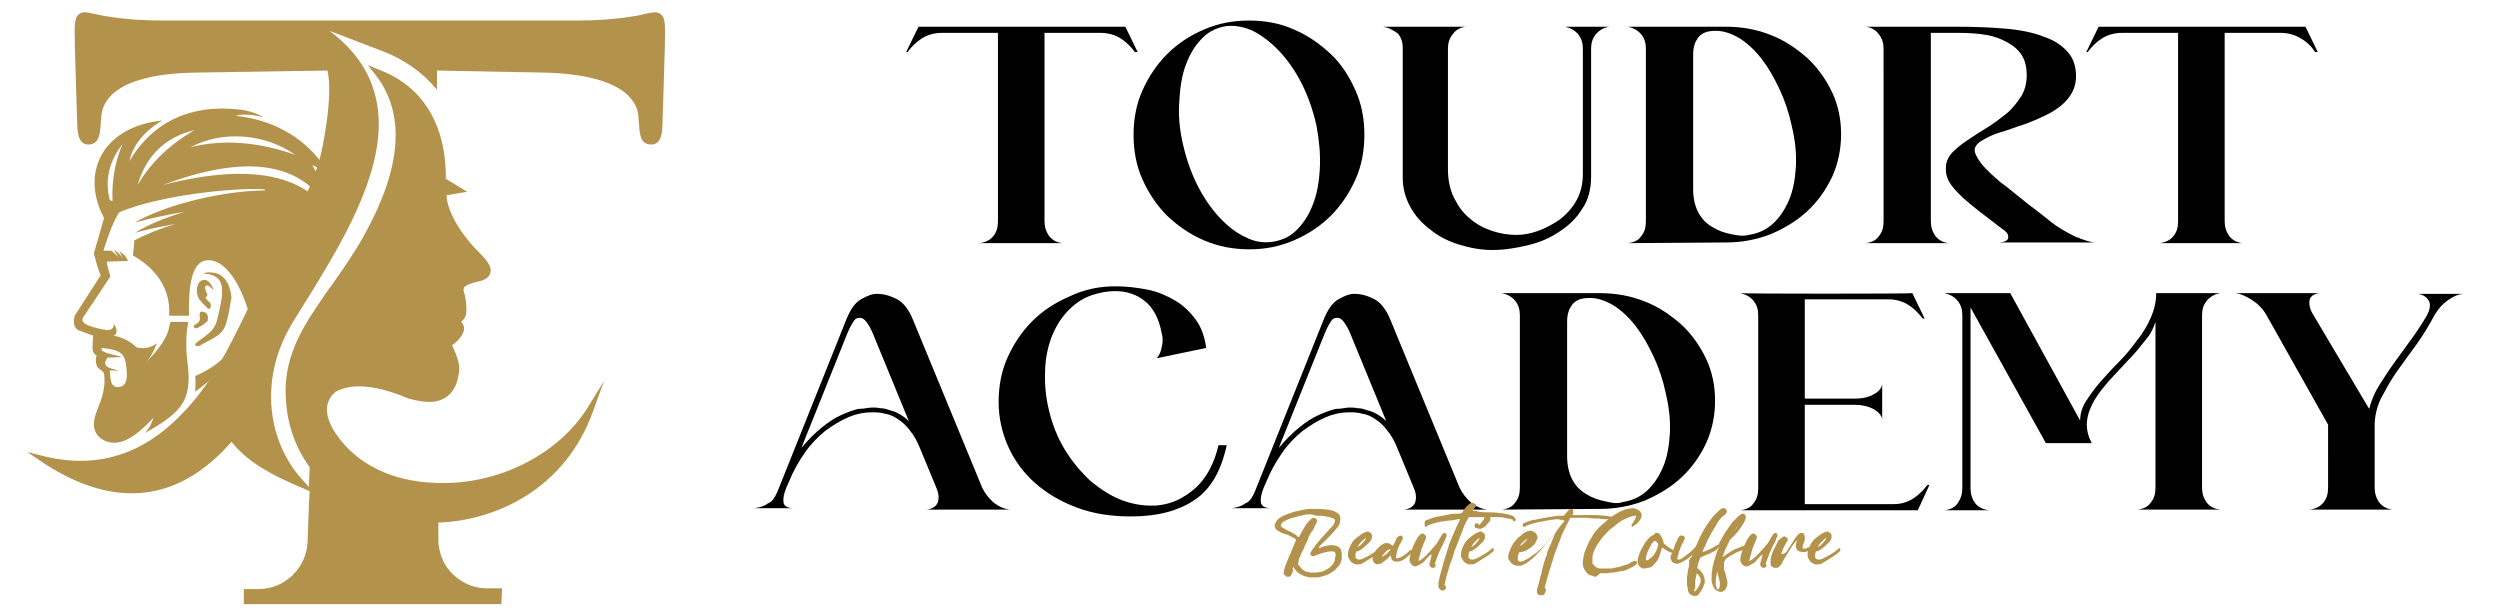 <?xml version="1.0" encoding="utf-8"?>
<!-- Generator: Adobe Illustrator 24.3.0, SVG Export Plug-In . SVG Version: 6.00 Build 0)  -->
<svg version="1.1" id="Layer_1" xmlns="http://www.w3.org/2000/svg" xmlns:xlink="http://www.w3.org/1999/xlink" x="0px" y="0px"
	 viewBox="0 0 365 90" style="enable-background:new 0 0 365 90;" xml:space="preserve">
<style type="text/css">
	.st0{fill:#B3924C;}
	.st1{fill-rule:evenodd;clip-rule:evenodd;fill:#B3924C;}
</style>
<g>
	<g>
		<g>
			<path d="M132.3,7.6l1.8-3.7h30.2l1.8,3.7h-0.4c-0.6-0.8-1.3-1.5-2.1-2s-1.8-0.8-2.9-0.8h-8.2v27.5c0,0.8,0.2,1.5,0.7,2.2
				c0.5,0.6,1.1,0.9,1.9,1H143c0.8-0.1,1.5-0.4,2-1s0.7-1.3,0.7-2.2V4.8h-8.2c-1.1,0-2.1,0.3-2.9,0.8s-1.5,1.2-2.1,2
				C132.5,7.6,132.3,7.6,132.3,7.6z"/>
			<path d="M165.5,19.7c0-2.3,0.4-4.5,1.3-6.5s2.1-3.8,3.6-5.3s3.3-2.7,5.4-3.6c2.1-0.9,4.2-1.3,6.6-1.3c2.3,0,4.5,0.4,6.5,1.3
				c2.1,0.9,3.8,2.1,5.4,3.6c1.6,1.5,2.7,3.3,3.6,5.3s1.3,4.2,1.3,6.5s-0.4,4.5-1.3,6.5c-0.9,2-2.1,3.8-3.6,5.3
				c-1.5,1.5-3.3,2.7-5.4,3.6c-2.1,0.9-4.2,1.3-6.5,1.3s-4.5-0.4-6.6-1.3c-2.1-0.9-3.8-2.1-5.4-3.6c-1.5-1.5-2.7-3.3-3.6-5.3
				C165.9,24.2,165.5,22,165.5,19.7z M172.7,21c0.5,2.2,1.2,4.2,2.1,6s2,3.4,3.2,4.7c1.2,1.3,2.5,2.3,3.8,2.9c1.3,0.7,2.7,0.9,4,0.7
				s2.5-0.7,3.5-1.7s1.8-2.2,2.4-3.8c0.6-1.5,0.9-3.3,1-5.3s-0.1-4-0.5-6.2c-0.5-2.2-1.2-4.2-2.1-6c-0.9-1.8-2-3.4-3.2-4.7
				s-2.5-2.3-3.8-3c-1.4-0.7-2.7-0.9-4-0.8c-1.3,0.2-2.5,0.7-3.5,1.7s-1.8,2.2-2.4,3.8c-0.6,1.5-0.9,3.3-1,5.3
				C172,16.7,172.2,18.8,172.7,21z"/>
			<path d="M201.9,3.9H214c-0.8,0.1-1.5,0.5-1.9,1.1c-0.5,0.6-0.7,1.3-0.7,2.1v17.6c0,1.6,0.3,3,0.9,4.2c0.6,1.2,1.3,2.2,2.3,3
				c0.9,0.8,2,1.4,3.2,1.8c1.2,0.4,2.4,0.6,3.6,0.6c1,0,2.1-0.2,3.2-0.6c1.1-0.4,2.2-1,3.2-1.7c1-0.8,1.8-1.7,2.4-2.8
				c0.6-1.1,0.9-2.4,0.9-3.8V7.1c0-0.8-0.2-1.5-0.7-2.1s-1.1-0.9-1.9-1.1h6.5c-0.8,0.1-1.5,0.5-2,1.1s-0.7,1.3-0.7,2.1v18.7
				c0,1.8-0.4,3.4-1.3,4.7c-0.8,1.3-1.9,2.4-3.3,3.3c-1.3,0.9-2.9,1.6-4.6,2c-1.7,0.4-3.4,0.7-5.2,0.7c-1.7,0-3.3-0.3-4.9-0.8
				c-1.6-0.5-3-1.2-4.2-2.2c-1.2-0.9-2.2-2-2.9-3.3s-1.1-2.7-1.1-4.2V7c0-0.8-0.2-1.5-0.7-2.1C203.4,4.4,202.7,4,201.9,3.9z"/>
			<path d="M237.7,35.5c0.8-0.1,1.5-0.4,1.9-1c0.5-0.6,0.7-1.3,0.7-2.2V7.1c0-0.8-0.2-1.5-0.7-2.1s-1.1-0.9-1.9-1.1H252
				c2.3,0,4.5,0.4,6.5,1.2c2.1,0.8,3.8,2,5.4,3.4c1.5,1.4,2.7,3.1,3.6,5s1.3,4,1.3,6.1s-0.4,4.2-1.3,6.2c-0.9,1.9-2.1,3.6-3.6,5
				s-3.3,2.5-5.4,3.4c-2.1,0.8-4.2,1.2-6.5,1.2L237.7,35.5L237.7,35.5z M255.3,34.3c1.3-0.2,2.5-0.7,3.5-1.6c1-0.9,1.8-2.1,2.4-3.5
				s0.9-3.1,1-4.9c0.1-1.9-0.1-3.8-0.6-5.9c-0.4-1.9-1-3.7-1.8-5.4s-1.6-3.1-2.6-4.4s-2.1-2.3-3.2-3c-1.2-0.7-2.3-1.1-3.5-1.1
				c-0.7,0-1.3,0.1-1.7,0.3c-0.4,0.2-0.8,0.5-1,0.9c-0.3,0.4-0.4,0.8-0.5,1.2c-0.1,0.5-0.1,0.9-0.1,1.4v19.3c0,1.4,0.3,2.6,0.8,3.5
				s1.2,1.6,2.1,2.1c0.8,0.5,1.7,0.8,2.7,1S254.5,34.5,255.3,34.3z"/>
			<path d="M272.4,3.9h13.1c2.8,0,5.3,0.1,7.5,0.3c2.2,0.2,4,0.6,5.5,1.2c1.5,0.5,2.6,1.3,3.4,2.2s1.2,2.1,1.2,3.5
				c0,1.3-0.4,2.3-1.1,3.2s-1.6,1.6-2.7,2.2c-1.1,0.6-2.3,1.1-3.6,1.6c-1.3,0.4-2.5,0.9-3.6,1.2c-1.1,0.3-2,0.8-2.7,1.2
				c-0.7,0.4-1.1,0.9-1.1,1.4c0,0.4,0.2,0.8,0.5,1.3s0.7,1,1.2,1.5s1,1,1.5,1.4c0.5,0.5,1.1,0.9,1.5,1.2c1,0.8,2,1.6,3.1,2.5
				c1.1,0.8,2.1,1.6,3.1,2.4c1.2,1,2.5,1.7,3.7,2.3c1.2,0.5,2.3,0.9,3.1,0.9h-14c0.8-0.1,1.2-0.3,1.2-0.8s-0.3-0.8-0.9-1.2l-3.4-2.6
				c-0.9-0.7-1.7-1.4-2.3-1.9c-0.6-0.6-1.1-1.1-1.5-1.6s-0.7-1-0.8-1.4c-0.2-0.5-0.2-0.9-0.2-1.4c0-0.8,0.3-1.5,0.9-2.2
				c0.6-0.6,1.3-1.2,2.2-1.8c0.9-0.6,1.8-1.2,2.8-1.8c1-0.6,1.9-1.3,2.8-2s1.6-1.6,2.2-2.5s0.9-2,0.9-3.2c0-1.1-0.2-2.1-0.7-2.9
				s-1.2-1.4-2.1-1.9s-1.9-0.9-3.1-1.1s-2.5-0.3-4-0.3h-4.1v27.5c0,0.8,0.2,1.5,0.7,2.2c0.5,0.6,1.1,0.9,1.9,1h-12.1
				c0.8-0.1,1.5-0.4,1.9-1c0.5-0.6,0.7-1.3,0.7-2.2V7.1c0-0.8-0.2-1.5-0.7-2.1C273.9,4.4,273.2,4,272.4,3.9z"/>
			<path d="M304.6,7.6l1.8-3.7h30.2l1.8,3.7H338c-0.5-0.8-1.2-1.5-2.1-2c-0.8-0.5-1.8-0.8-2.9-0.8h-8.2v27.5c0,0.8,0.2,1.5,0.7,2.2
				c0.5,0.6,1.1,0.9,1.9,1h-12.1c0.8-0.1,1.5-0.4,2-1s0.7-1.3,0.7-2.2V4.8h-8.2c-1.1,0-2.1,0.3-2.9,0.8s-1.5,1.2-2.1,2
				C304.8,7.6,304.6,7.6,304.6,7.6z"/>
			<path d="M113.5,71.8l10-25c0.6-1.5,1.3-2.6,2.2-3.1c0.9-0.5,1.6-0.8,2.3-0.8c1.1,0,2,0.3,3,0.8c0.9,0.5,1.7,1.5,2.3,3l10.1,24.5
				c0.4,0.8,0.9,1.5,1.7,2.2c0.8,0.6,1.5,0.9,2.3,1h-12.1c0.8-0.1,1.3-0.4,1.6-1c0.2-0.6,0.2-1.3-0.2-2.2l-2.4-5.8
				c-0.4-1-0.9-1.9-1.5-2.6c-0.5-0.7-1.1-1.2-1.7-1.6c-0.6-0.4-1.2-0.7-1.9-0.8c-0.7-0.2-1.3-0.2-2-0.2c-1,0-2.1,0.2-3.3,0.7
				c-1.2,0.5-2.3,1.2-3.4,2c-1.1,0.9-2.1,1.9-3,3.2s-1.7,2.7-2.3,4.2l-0.4,0.9c-0.4,1-0.5,1.7-0.4,2.2s0.6,0.8,1.5,0.8h-5.8
				c0.8-0.1,1.5-0.3,2-0.7C112.7,73.3,113.1,72.7,113.5,71.8z M127.3,59.5c0.4,0,0.8,0,1.2,0.1c0.5,0,0.9,0.1,1.4,0.3
				c0.5,0.1,1,0.3,1.5,0.6s0.9,0.6,1.3,1l-5.3-12.9c-0.3-0.7-0.6-1.2-0.9-1.6c-0.3-0.4-0.6-0.6-1-0.6c-0.3,0-0.6,0.1-0.8,0.4
				c-0.2,0.3-0.6,0.9-1,1.9L117,65.4c1-1.2,2-2.2,3-3s1.9-1.4,2.8-1.8c0.9-0.4,1.7-0.7,2.5-0.9C126.2,59.7,126.8,59.5,127.3,59.5z"
				/>
			<path d="M162.9,41.8c1.6,0,3.2,0.2,4.7,0.5s2.8,0.9,4,1.6c1.2,0.7,2.2,1.7,3,2.8s1.3,2.5,1.5,4.1l-7.2,1.5
				c0.3-0.4,0.6-0.9,0.7-1.6c0.2-0.7,0.2-1.4,0-2.1c-0.4-2.1-1.2-3.6-2.4-4.6s-2.7-1.5-4.4-1.5c-1.1,0-2.2,0.2-3.4,0.6
				c-1.2,0.4-2.3,1.1-3.3,2.1s-1.8,2.2-2.4,3.6c-0.6,1.4-1,3.1-1.1,4.9c-0.1,1.9,0,3.9,0.5,6c0.5,2.2,1.3,4.2,2.4,6
				c1.1,1.8,2.4,3.3,3.8,4.6c1.5,1.2,3,2.2,4.7,2.8c1.7,0.6,3.3,0.8,4.9,0.7c2.2-0.2,4-1.1,5.7-2.6c1.6-1.5,2.7-3.6,3.3-6.2h1.2
				c-0.8,3.7-2.3,6.4-4.7,8s-5.4,2.4-9.3,2.4c-2.9,0-5.5-0.4-7.9-1.3s-4.4-2.1-6.1-3.6c-1.7-1.5-3-3.3-3.9-5.3s-1.4-4.2-1.4-6.5
				s0.4-4.5,1.3-6.5c0.9-2,2.1-3.8,3.6-5.3s3.3-2.7,5.4-3.6C158.4,42.2,160.6,41.8,162.9,41.8z"/>
			<path d="M183.2,71.8l10-25c0.6-1.5,1.3-2.6,2.2-3.1s1.6-0.8,2.3-0.8c1.1,0,2,0.3,3,0.8c0.9,0.5,1.7,1.5,2.3,3l10.1,24.5
				c0.4,0.8,0.9,1.5,1.7,2.2c0.8,0.6,1.5,0.9,2.3,1H205c0.8-0.1,1.3-0.4,1.6-1c0.2-0.6,0.2-1.3-0.2-2.2l-2.4-5.8
				c-0.4-1-0.9-1.9-1.5-2.6c-0.5-0.7-1.1-1.2-1.7-1.6c-0.6-0.4-1.2-0.7-1.9-0.8c-0.7-0.2-1.3-0.2-2-0.2c-1,0-2.1,0.2-3.3,0.7
				s-2.3,1.2-3.4,2c-1.1,0.9-2.1,1.9-3,3.2s-1.7,2.7-2.3,4.2l-0.4,0.9c-0.4,1-0.5,1.7-0.4,2.2s0.6,0.8,1.5,0.8h-5.8
				c0.8-0.1,1.5-0.3,2-0.7C182.4,73.3,182.8,72.7,183.2,71.8z M197,59.5c0.4,0,0.8,0,1.2,0.1c0.5,0,0.9,0.1,1.4,0.3
				c0.5,0.1,1,0.3,1.5,0.6s0.9,0.6,1.3,1l-5.3-12.9c-0.3-0.7-0.6-1.2-0.9-1.6c-0.3-0.4-0.6-0.6-1-0.6c-0.3,0-0.6,0.1-0.8,0.4
				c-0.2,0.3-0.6,0.9-1,1.9l-6.7,16.7c1-1.2,2-2.2,3-3s1.9-1.4,2.8-1.8c0.9-0.4,1.7-0.7,2.5-0.9C195.9,59.7,196.5,59.5,197,59.5z"/>
			<path d="M219.3,74.4c0.8-0.1,1.5-0.4,1.9-1c0.5-0.6,0.7-1.3,0.7-2.2V46c0-0.8-0.2-1.5-0.7-2.1s-1.1-0.9-1.9-1.1h14.3
				c2.3,0,4.5,0.4,6.5,1.2c2.1,0.8,3.8,2,5.4,3.4c1.5,1.4,2.7,3.1,3.6,5c0.9,1.9,1.3,4,1.3,6.1s-0.4,4.2-1.3,6.2
				c-0.9,1.9-2.1,3.6-3.6,5s-3.3,2.5-5.4,3.4c-2.1,0.8-4.2,1.2-6.5,1.2L219.3,74.4L219.3,74.4z M236.9,73.3c1.3-0.2,2.5-0.7,3.5-1.6
				s1.8-2.1,2.4-3.5s0.9-3.1,1-4.9c0.1-1.9-0.1-3.8-0.6-5.9c-0.4-1.9-1-3.7-1.8-5.4s-1.6-3.1-2.6-4.4s-2.1-2.3-3.2-3
				c-1.2-0.7-2.3-1.1-3.5-1.1c-0.7,0-1.3,0.1-1.7,0.3s-0.8,0.5-1,0.9c-0.3,0.4-0.4,0.8-0.5,1.2c-0.1,0.5-0.1,0.9-0.1,1.4v19.3
				c0,1.4,0.3,2.6,0.8,3.5s1.2,1.6,2.1,2.1c0.8,0.5,1.7,0.8,2.7,1C235.3,73.4,236.1,73.6,236.9,73.3z"/>
			<path d="M279.2,42.8l1.8,3.7h-0.3c-0.6-0.8-1.3-1.5-2.1-2c-0.8-0.5-1.8-0.8-2.9-0.8h-12.2v14.5h7.3c1.1,0,2-0.2,2.7-0.6
				c0.8-0.4,1.2-0.9,1.3-1.5v5.1c-0.1-0.6-0.6-1.1-1.3-1.5c-0.8-0.4-1.7-0.6-2.7-0.6h-7.3v14.5h13c1.1,0,2-0.3,2.8-0.8
				s1.5-1.2,2.1-2h0.3l-1.7,3.7h-25.9c0.8-0.1,1.5-0.4,1.9-1c0.5-0.6,0.7-1.3,0.7-2.2V46c0-0.8-0.2-1.5-0.7-2.1s-1.1-0.9-1.9-1.1
				C254.1,42.9,279.2,42.9,279.2,42.8z"/>
			<path d="M286.5,71.2V46c0-0.8-0.2-1.5-0.7-2.1s-1.1-0.9-1.9-1.1h9.6l10.2,18.6c0-1,0.3-2,0.9-2.9s1.3-1.9,2.1-2.8
				c0.8-0.9,1.7-1.9,2.7-2.9s1.8-2,2.6-3.1c0.8-1,1.5-2.1,2-3.3c0.5-1.1,0.8-2.3,0.8-3.6h9.4c-0.8,0.1-1.5,0.5-2,1.1
				s-0.7,1.3-0.7,2.1v25.2c0,0.8,0.2,1.5,0.7,2.2c0.5,0.6,1.1,0.9,2,1h-12.1c0.8-0.1,1.5-0.4,1.9-1c0.5-0.6,0.7-1.3,0.7-2.2V47
				c-0.3,0.9-0.7,1.8-1.5,2.7c-0.7,0.9-1.5,1.9-2.4,2.8c-0.9,1-1.8,1.9-2.7,2.9c-0.9,1-1.7,2-2.3,3c-0.6,1-1,2.1-1.1,3.1
				s0.1,2.1,0.7,3.2h-6.7l-11-19.8v26.4c0,0.8,0.2,1.5,0.7,2.2c0.5,0.6,1.2,0.9,2,1h-6.5c0.8-0.1,1.5-0.4,1.9-1
				C286.3,72.8,286.5,72.1,286.5,71.2z"/>
			<path d="M338.6,42.8c-0.8,0.1-1.3,0.5-1.4,1c-0.1,0.6,0,1.3,0.5,2.1l8.2,13.8c0.3-1.2,0.8-2.4,1.5-3.5s1.4-2.2,2.2-3.3
				c0.8-1.1,1.6-2.2,2.4-3.3s1.6-2.3,2.3-3.5c0.5-0.9,0.6-1.7,0.3-2.2c-0.3-0.5-0.8-0.9-1.6-1h6.6c-0.8,0.1-1.5,0.4-2.3,1
				c-0.7,0.5-1.3,1.2-1.8,2c-0.8,1.5-1.7,3-2.7,4.4s-2,2.7-2.9,4s-1.6,2.6-2.3,3.9c-0.6,1.3-0.9,2.6-0.9,3.9v9.1
				c0,0.8,0.2,1.5,0.7,2.2c0.5,0.6,1.1,0.9,1.9,1h-12.1c0.8-0.1,1.5-0.4,2-1s0.7-1.3,0.7-2.2V62l-9-16c-0.5-0.9-1.2-1.6-2.1-2.2
				c-0.8-0.5-1.6-0.9-2.4-1H338.6L338.6,42.8z"/>
		</g>
	</g>
	<g>
		<path class="st0" d="M192.9,79.9c0.3-0.1,0.5-0.2,0.8-0.2c0.2-0.1,0.5-0.1,0.7-0.1h0.1c0.4,0,0.8,0.1,1.1,0.4
			c0.1,0.1,0.2,0.2,0.2,0.4c0,0.1,0.1,0.2,0.1,0.4c0,0.1,0,0.3,0,0.4s0,0.2,0,0.2c0,0.3-0.1,0.7-0.3,1c-0.1,0.2-0.2,0.3-0.4,0.5
			s-0.4,0.5-0.7,0.6c-0.4,0.3-0.8,0.5-1.3,0.6c-0.3,0.1-0.6,0.2-0.9,0.2c-0.2,0-0.4,0-0.6,0c-0.1,0-0.2,0-0.3,0
			c-0.2,0-0.4,0-0.6-0.1c-0.5-0.1-0.9-0.3-1.3-0.6c-0.1-0.1-0.2-0.2-0.3-0.3c-0.1-0.1-0.2-0.3-0.3-0.4c0,0,0-0.1-0.1-0.1
			c0,0.1-0.1,0.1-0.1,0.2l0,0l0,0c0,0,0.1,0.1,0.1,0.2v0.1c0,0.1-0.1,0.2-0.1,0.3c-0.1,0.1-0.1,0.2-0.2,0.4
			c-0.1,0.2-0.3,0.2-0.4,0.2H188c0,0,0,0-0.1,0s-0.2-0.1-0.3-0.2l0,0c0-0.1-0.1-0.1-0.1-0.1l-0.1-0.1c0-0.1,0-0.1,0-0.2
			c0.1-0.5,0.2-0.9,0.4-1.3c0.2-0.6,0.4-1.1,0.7-1.7c0.1-0.3,0.3-0.7,0.4-1l0.3-0.7v-0.1c0,0,0-0.1-0.1-0.1
			c-0.2-0.2-0.4-0.3-0.7-0.4c-0.3-0.2-0.6-0.3-1-0.4c-0.3-0.1-0.5-0.2-0.8-0.4c-0.1-0.1-0.2-0.1-0.3-0.2c-0.1-0.2-0.2-0.4-0.2-0.6
			c0-0.1,0-0.2,0.1-0.3c0.1-0.3,0.3-0.5,0.5-0.7c0.4-0.3,0.9-0.5,1.4-0.7c0.3-0.1,0.6-0.2,0.9-0.3c0.4-0.1,0.9-0.2,1.4-0.3
			c0.4-0.1,0.7-0.1,1.1-0.1c0.4,0,0.7,0,1.1,0c0.4,0,0.9,0.1,1.3,0.1c0.3,0.1,0.7,0.1,1,0.3c0.2,0.1,0.4,0.2,0.5,0.3
			c0.1,0.1,0.2,0.2,0.2,0.3s0.1,0.2,0.1,0.3c0,0.1,0,0.2,0,0.2c0,0.2-0.1,0.4-0.1,0.6c-0.1,0.3-0.3,0.6-0.6,0.9
			c-0.2,0.3-0.4,0.5-0.7,0.8c-0.2,0.2-0.4,0.4-0.6,0.6c-0.1,0.1-0.2,0.2-0.3,0.3c-0.3,0.3-0.6,0.6-0.8,0.8c0,0,0,0-0.1,0.1
			C192.8,80.1,192.8,79.9,192.9,79.9z M191.1,75.1c-0.4,0-0.8,0.1-1.2,0.2s-0.8,0.2-1.2,0.3c-0.4,0.1-0.8,0.3-1.2,0.5
			c-0.2,0.1-0.3,0.2-0.4,0.4c-0.1,0.1-0.1,0.2-0.1,0.2c0,0.1,0,0.1,0.1,0.2l0.1,0.1c0.2,0.1,0.3,0.2,0.5,0.3c0.3,0.2,0.7,0.3,1,0.5
			s0.6,0.3,0.8,0.6h0.1c0,0,0,0,0.1-0.1l0,0c0.2-0.3,0.3-0.6,0.5-0.9c0.3-0.5,0.5-0.9,0.9-1.3c0.2-0.2,0.3-0.4,0.6-0.5h0.1h0.1
			c0.1,0,0.1,0.1,0.2,0.1c0.1,0.1,0.2,0.2,0.2,0.3l0,0c0,0.2-0.1,0.3-0.1,0.4c-0.2,0.3-0.3,0.5-0.4,0.8c-0.1,0.1-0.1,0.3-0.2,0.3
			c0,0,0,0.1-0.1,0.1c-0.1,0.2-0.2,0.4-0.4,0.7c0,0.1-0.1,0.2-0.1,0.3c0,0.1-0.1,0.2-0.1,0.3c-0.1,0.2-0.2,0.4-0.3,0.6
			s-0.2,0.4-0.2,0.5c-0.1,0.2-0.2,0.4-0.3,0.6s-0.2,0.3-0.2,0.5c-0.1,0.2-0.2,0.4-0.3,0.6v0.1c0,0,0,0,0,0.1V82v0
			c0,0.1-0.1,0.2-0.1,0.2v0.1c0,0.1,0.1,0.2,0.2,0.3c0.1,0.2,0.3,0.3,0.4,0.5c0.3,0.2,0.5,0.4,0.8,0.4c0.3,0.1,0.6,0.1,0.9,0.1
			c0.1,0,0.2,0,0.3,0c0.3,0,0.5-0.1,0.8-0.1c0.5-0.2,1-0.4,1.4-0.8c0.2-0.2,0.4-0.4,0.5-0.7c0.1-0.1,0.1-0.3,0.1-0.4
			c0-0.2,0.1-0.3,0.1-0.5c0-0.1,0-0.2,0-0.2c0-0.2-0.2-0.4-0.4-0.4c-0.1,0-0.2,0-0.3,0s-0.1,0-0.2,0c-0.5,0.1-1,0.2-1.5,0.4
			c-0.2,0.1-0.4,0.1-0.5,0.2c-0.1,0-0.2,0.1-0.3,0.1h-0.1c-0.2,0-0.3-0.1-0.4-0.3c0,0,0,0,0-0.1l0,0c0-0.1,0.1-0.2,0.1-0.2
			c0.1-0.2,0.2-0.4,0.4-0.6c0.3-0.5,0.7-0.9,1-1.3c0.4-0.4,0.8-0.9,1.2-1.3c0.2-0.3,0.5-0.5,0.7-0.8c0.1-0.2,0.2-0.4,0.2-0.6
			c0-0.1,0-0.2-0.1-0.2c-0.1-0.1-0.2-0.2-0.4-0.2c-0.5-0.2-1-0.2-1.5-0.3c-0.1,0-0.3,0-0.4,0s-0.3,0-0.4,0
			C191.7,75.1,191.4,75.1,191.1,75.1z"/>
		<path class="st0" d="M199.9,77.7c0.1,0,0.1,0.1,0.2,0.1c0.1,0.1,0.2,0.2,0.2,0.4l0,0v0.1v0.1c0,0.1,0,0.1,0,0.2
			c-0.1,0.2-0.2,0.4-0.4,0.6c-0.4,0.4-0.8,0.8-1.3,1.1c-0.2,0.1-0.3,0.2-0.5,0.2c-0.1,0-0.1,0-0.1,0.1c-0.1,0.2-0.1,0.4-0.1,0.6v0.1
			c0,0.2,0.2,0.4,0.5,0.4l0,0c0.3,0,0.6-0.1,0.9-0.3c0.5-0.2,0.9-0.5,1.4-0.8c0.2-0.1,0.3-0.3,0.5-0.4l0.1-0.1
			c0.1,0,0.1-0.1,0.1-0.1c0.1,0,0.1,0,0.1,0.1c0.1,0,0.1,0.1,0.1,0.2l0,0c0,0.1-0.1,0.1-0.1,0.2c-0.3,0.3-0.6,0.5-0.9,0.7
			c-0.5,0.3-1.1,0.7-1.6,1c-0.3,0.2-0.6,0.2-0.9,0.2H198c-0.1,0-0.2,0-0.3-0.1c-0.1,0-0.1-0.1-0.2-0.1c-0.2-0.1-0.3-0.2-0.4-0.4
			c-0.1-0.1-0.1-0.2-0.2-0.3c-0.1-0.2-0.1-0.3-0.1-0.5v-0.1c0-0.5,0.2-0.9,0.4-1.3c0.2-0.5,0.6-0.9,1-1.2c0.3-0.2,0.5-0.4,0.9-0.6
			c0.2-0.1,0.3-0.1,0.5-0.2c0.1,0,0.1,0,0.2,0h0.1C199.7,77.7,199.8,77.7,199.9,77.7z M198.2,79.9c0.3-0.2,0.6-0.4,0.8-0.7
			c0.2-0.2,0.3-0.3,0.4-0.6c0,0,0,0,0-0.1l0,0C199.2,78.7,198.4,79.3,198.2,79.9L198.2,79.9L198.2,79.9z"/>
		<path class="st0" d="M203,81.1c-0.3,0.4-0.7,0.7-1.1,1c-0.1,0.1-0.2,0.1-0.3,0.2h-0.1c-0.1,0-0.2,0-0.3,0.1l0,0
			c-0.3,0-0.5-0.1-0.7-0.4c0,0,0,0,0-0.1c-0.1-0.1-0.1-0.2-0.1-0.3c0-0.1,0-0.1,0-0.2c0.1-0.4,0.3-0.8,0.6-1.2
			c0.1-0.1,0.2-0.2,0.3-0.3c0.2-0.2,0.3-0.3,0.5-0.4s0.3-0.2,0.5-0.2c0.1,0,0.2,0,0.3,0h0.1c0.1,0,0.2,0.1,0.2,0.1
			c0.2,0.1,0.3,0.2,0.4,0.3c0.1-0.1,0.1-0.2,0.2-0.2c0.1-0.3,0.3-0.6,0.4-0.9c0-0.1,0.1-0.2,0.2-0.2c0.1-0.1,0.2-0.2,0.3-0.2h0.1
			c0.2,0,0.3,0.1,0.3,0.3c0,0.1,0,0.2,0,0.2c-0.1,0.1-0.1,0.2-0.2,0.4c-0.1,0.2-0.2,0.3-0.3,0.5c-0.2,0.4-0.3,0.8-0.4,1.2
			c0,0.2,0,0.3-0.1,0.4v0.1c0,0.1,0,0.2,0.1,0.2h0.1c0.2,0,0.4-0.1,0.6-0.2c0.4-0.2,0.8-0.5,1.1-0.8l0.1-0.1c0,0,0.1-0.1,0.2-0.1
			c0.1,0,0.1,0,0.2,0.1v0.1c0,0,0,0,0,0.1s0,0.1-0.1,0.1c-0.3,0.3-0.6,0.6-1,0.9c-0.3,0.2-0.7,0.4-1,0.4c-0.1,0-0.2,0-0.3,0l0,0
			c-0.3,0-0.4-0.1-0.6-0.3C203.1,81.5,203.1,81.2,203,81.1L203,81.1c0-0.1,0-0.1,0-0.2C203.2,80.8,203.1,80.9,203,81.1z M201.8,81.3
			c0.2-0.1,0.4-0.3,0.6-0.4c0.2-0.2,0.4-0.4,0.6-0.6c0,0,0,0,0-0.1l0,0h-0.1l0,0c-0.1,0-0.2,0.1-0.3,0.1c-0.2,0.2-0.4,0.4-0.6,0.6
			C201.8,81.1,201.8,81.2,201.8,81.3C201.7,81.3,201.7,81.3,201.8,81.3z"/>
		<path class="st0" d="M208.6,81.2c-0.2,0.3-0.5,0.5-0.7,0.8c-0.2,0.2-0.4,0.3-0.6,0.4c-0.1,0.1-0.2,0.1-0.4,0.2
			c-0.1,0-0.1,0.1-0.2,0.1l0,0c-0.3,0-0.5-0.1-0.7-0.4l0,0c-0.1-0.1-0.1-0.2-0.2-0.3c0-0.1,0-0.2,0-0.3c0-0.1,0-0.1,0-0.2
			c0.1-0.4,0.1-0.7,0.3-1.1c0.1-0.4,0.2-0.7,0.4-1c0.1-0.3,0.3-0.6,0.4-0.8c0.1-0.1,0.1-0.2,0.2-0.3c0.1-0.1,0.2-0.2,0.3-0.3
			c0.1-0.1,0.2-0.1,0.2-0.1l0,0c0,0,0,0,0.1,0s0.1,0,0.2,0.1c0.2,0.1,0.3,0.2,0.3,0.4c0,0,0,0,0,0.1s-0.1,0.2-0.1,0.3
			c0,0.1-0.1,0.2-0.1,0.2c-0.2,0.6-0.5,1.1-0.6,1.7c-0.1,0.4-0.2,0.7-0.3,1.1v0.1l0,0c0.1,0,0.1,0,0.2-0.1c0.4-0.2,0.7-0.5,1-0.8
			c0.5-0.5,1-1.1,1.5-1.7c0.1-0.2,0.2-0.3,0.3-0.5c0.2-0.3,0.3-0.6,0.5-0.8l0.1-0.1c0.1-0.1,0.2-0.1,0.3-0.1l0,0l0,0l0.1,0.1
			c0.1,0.1,0.1,0.2,0.1,0.2c0,0.1,0,0.1,0,0.2c-0.1,0.2-0.2,0.3-0.2,0.5c-0.1,0.2-0.2,0.4-0.3,0.6s-0.2,0.4-0.3,0.6
			c-0.1,0.3-0.3,0.6-0.4,0.9c-0.1,0.4-0.3,0.7-0.4,1.1c0,0.1,0,0.1-0.1,0.2c0,0,0,0,0,0.1c0,0,0,0.1,0.1,0.1c0,0,0,0,0,0.1l0,0
			c0,0.2-0.1,0.4-0.3,0.4c-0.1,0-0.2,0-0.2,0c-0.1,0-0.2-0.1-0.3-0.2c0-0.1-0.1-0.1-0.1-0.2s0-0.1,0-0.1v-0.1
			c0.1-0.4,0.2-0.8,0.3-1.2V81l0,0C208.8,80.9,208.7,81.2,208.6,81.2z"/>
		<path class="st0" d="M217.4,74.8c0.5,0,1,0,1.4,0.1c0.4,0,0.9,0.1,1.3,0.2c0.2,0,0.4,0.1,0.7,0.2c0.1,0,0.2,0.1,0.3,0.2
			s0.1,0.2,0.2,0.3v0.1c0,0.1-0.1,0.1-0.1,0.2c0,0,0,0-0.1,0s-0.1,0-0.2-0.1l0,0c0-0.1-0.1-0.2-0.3-0.2c-0.3-0.1-0.6-0.1-0.9-0.2
			c-0.4-0.1-0.8-0.1-1.2-0.1c-0.6,0-1.2,0-1.8,0h-0.6c-0.3,0-0.7,0-1.1,0c-0.2,0-0.3,0-0.5,0c-0.1,0-0.1,0-0.1,0.1
			c-0.1,0.2-0.3,0.5-0.4,0.7c-0.1,0.2-0.2,0.4-0.3,0.7c-0.1,0.1-0.1,0.2-0.1,0.3c-0.1,0.3-0.3,0.7-0.4,1c-0.1,0.1-0.1,0.2-0.1,0.3
			c-0.1,0.3-0.3,0.6-0.4,1c-0.2,0.5-0.4,0.9-0.5,1.4c-0.1,0.2-0.1,0.4-0.2,0.6c-0.1,0.3-0.2,0.6-0.3,0.8c-0.2,0.6-0.3,1.1-0.5,1.7
			c-0.1,0.4-0.2,0.8-0.3,1.3c0,0.1,0,0.1,0.1,0.1s0.1,0.1,0.1,0.2v0.2c0,0.1-0.2,0.3-0.3,0.3s-0.2,0-0.2,0c-0.1,0-0.1,0-0.1,0
			c-0.1,0-0.1,0-0.2-0.1c-0.2-0.2-0.3-0.3-0.3-0.5v-0.1c0-0.5,0.1-0.9,0.2-1.3c0.1-0.4,0.2-0.7,0.3-1.1s0.2-0.7,0.3-1.1
			c0.1-0.3,0.2-0.7,0.3-1s0.2-0.6,0.3-0.9c0.1-0.2,0.1-0.5,0.2-0.7c0.1-0.3,0.3-0.7,0.4-1s0.3-0.6,0.4-0.9c0.1-0.2,0.2-0.5,0.3-0.7
			c0.2-0.3,0.3-0.7,0.5-1l0,0l0,0l0,0h-0.1c-0.2,0-0.4,0-0.7,0.1c-0.5,0.1-1.1,0.1-1.6,0.2c-0.8,0.1-1.6,0.3-2.3,0.6
			c-0.1,0-0.1,0-0.1,0.1s-0.1,0.1-0.2,0.1c-0.1,0-0.2,0-0.2-0.2v-0.4c0-0.1,0.1-0.2,0.1-0.3c0.3-0.1,0.6-0.2,0.8-0.3
			c0.4-0.1,0.8-0.3,1.2-0.3c0.5-0.1,1-0.2,1.5-0.3c0.4-0.1,0.8-0.1,1.2-0.1c0.2,0,0.4,0,0.6-0.1c0.1,0,0.1,0,0.1-0.1
			c0.1-0.2,0.3-0.5,0.5-0.7c0.1-0.2,0.3-0.3,0.5-0.5c0.1-0.1,0.2-0.1,0.4-0.2h0.1c0.2,0.1,0.3,0.1,0.4,0.2s0.1,0.2,0.1,0.2
			c0,0.1,0,0.2-0.1,0.2c-0.1,0.2-0.2,0.3-0.3,0.5l-0.1,0.1h0.5C216,74.8,216.7,74.8,217.4,74.8z"/>
		<path class="st0" d="M216.4,77.7c0.1,0,0.1,0.1,0.2,0.1c0.1,0.1,0.2,0.2,0.2,0.4l0,0v0.1v0.1c0,0.1,0,0.1,0,0.2
			c-0.1,0.2-0.2,0.4-0.4,0.6c-0.4,0.4-0.8,0.8-1.3,1.1c-0.2,0.1-0.3,0.2-0.5,0.2c-0.1,0-0.1,0-0.1,0.1c-0.1,0.2-0.1,0.4-0.1,0.6v0.1
			c0,0.2,0.2,0.4,0.5,0.4l0,0c0.3,0,0.6-0.1,0.9-0.3c0.5-0.2,0.9-0.5,1.4-0.8c0.2-0.1,0.3-0.3,0.5-0.4l0.1-0.1
			c0.1,0,0.1-0.1,0.1-0.1c0.1,0,0.1,0,0.1,0.1c0.1,0,0.1,0.1,0.1,0.2l0,0c0,0.1-0.1,0.1-0.1,0.2c-0.3,0.3-0.6,0.5-0.9,0.7
			c-0.5,0.3-1.1,0.7-1.6,1c-0.3,0.2-0.6,0.2-0.9,0.2h-0.1c-0.1,0-0.2,0-0.3-0.1c-0.1,0-0.1-0.1-0.2-0.1c-0.2-0.1-0.3-0.2-0.4-0.4
			c-0.1-0.1-0.1-0.2-0.2-0.3c-0.1-0.2-0.1-0.3-0.1-0.5v-0.1c0-0.5,0.2-0.9,0.4-1.3c0.2-0.5,0.6-0.9,1-1.2c0.3-0.2,0.5-0.4,0.9-0.6
			c0.2-0.1,0.3-0.1,0.5-0.2c0.1,0,0.1,0,0.2,0h0.1C216.3,77.7,216.4,77.7,216.4,77.7z M214.8,79.9c0.3-0.2,0.6-0.4,0.8-0.7
			c0.2-0.2,0.3-0.3,0.4-0.6c0,0,0,0,0-0.1l0,0C215.8,78.7,215,79.3,214.8,79.9L214.8,79.9L214.8,79.9z M215.5,77.1
			c-0.1,0-0.1-0.1-0.2-0.2c0-0.1,0-0.1,0-0.2s0-0.2,0.1-0.2c0,0,0-0.1,0.1-0.1s0.1,0,0.2,0c0,0,0.1,0,0.1,0.1c0,0,0.1,0,0.1,0.1
			c0,0,0,0,0.1,0c0,0,0.1,0,0.1-0.1c0.2-0.2,0.3-0.3,0.4-0.5c0.1-0.1,0.2-0.2,0.2-0.3c0,0,0,0,0-0.1s0.1-0.2,0.2-0.2
			s0.2-0.1,0.3-0.1s0.2,0.1,0.3,0.1l0,0c0.1,0.1,0.1,0.2,0.1,0.4l0,0c0,0.1,0,0.2-0.1,0.3c-0.2,0.2-0.4,0.5-0.6,0.7
			s-0.4,0.3-0.7,0.4c-0.1,0-0.2,0-0.2,0l0,0C215.8,77.2,215.7,77.1,215.5,77.1z"/>
		<path class="st0" d="M227.3,75.8c-0.3,0-0.6,0.1-0.9,0.1c-0.3,0.1-0.7,0.1-1,0.2c-0.8,0.1-1.6,0.3-2.4,0.6c-0.1,0-0.1,0-0.2,0.1
			c0,0.1-0.1,0.1-0.1,0.1c-0.1,0-0.1,0-0.2,0s-0.2-0.1-0.2-0.2v-0.1c0-0.1,0.1-0.2,0.2-0.2c0.1-0.1,0.3-0.1,0.4-0.2
			c0.5-0.2,1-0.3,1.6-0.4c0.5-0.1,1.1-0.2,1.6-0.3c0.5-0.1,0.9-0.1,1.4-0.2c0.2,0,0.4,0,0.7,0c0.1,0,0.1,0,0.2-0.1
			c0.2-0.2,0.3-0.4,0.5-0.6c0.1-0.1,0.1-0.1,0.2-0.2c0.1,0,0.2-0.1,0.3-0.1s0.2,0,0.2,0.1l0,0c0.1,0.1,0.1,0.2,0.1,0.4
			c0,0.1,0,0.2-0.1,0.3l0,0c0,0.1-0.1,0.1-0.1,0.1s0,0,0.1,0c0.3,0,0.6,0,0.9,0c0.4,0,0.9,0,1.3,0s0.8,0,1.1,0c0.5,0,1,0.1,1.5,0.1
			c0.2,0,0.4,0.1,0.7,0.1c0.2,0.1,0.4,0.1,0.6,0.3c0.1,0.1,0.1,0.1,0.1,0.2V76c0,0.1-0.1,0.1-0.1,0.1l0,0c-0.1,0-0.2,0-0.2-0.1
			c-0.1-0.1-0.2-0.1-0.3-0.1c-0.3-0.1-0.5-0.1-0.8-0.1s-0.6,0-0.9-0.1c-0.6,0-1.1,0-1.7-0.1c-0.3,0-0.5,0-0.8,0s-0.5,0-0.8,0
			s-0.5,0-0.8,0c-0.1,0-0.2,0-0.2,0.1c-0.1,0.3-0.3,0.6-0.4,0.8c-0.2,0.4-0.4,0.8-0.6,1.2c-0.2,0.4-0.3,0.8-0.5,1.3
			c-0.2,0.4-0.3,0.9-0.5,1.3c-0.2,0.5-0.4,1-0.5,1.5c-0.1,0.3-0.2,0.6-0.3,1c-0.2,0.5-0.3,1-0.5,1.6c-0.1,0.4-0.2,0.7-0.3,1.1
			c0,0.1,0,0.2-0.1,0.3l0,0c0,0,0,0.1,0.1,0.1s0.1,0.1,0.1,0.2v0.1v0.1c0,0.1-0.1,0.1-0.1,0.2s-0.1,0.2-0.2,0.3
			c-0.1,0.1-0.1,0.1-0.2,0.1l0,0h-0.1c0,0,0,0-0.1,0h-0.1c0,0,0,0-0.1,0c-0.2,0-0.2-0.1-0.3-0.2s-0.1-0.2-0.1-0.3c0-0.1,0-0.2,0-0.2
			c0-0.1,0-0.3,0.1-0.4c0.1-0.3,0.1-0.5,0.2-0.8l0.2-0.8c0.1-0.3,0.2-0.5,0.2-0.8c0.1-0.3,0.1-0.5,0.2-0.8c0.1-0.4,0.3-0.9,0.4-1.3
			c0.1-0.2,0.2-0.4,0.2-0.7c0.1-0.2,0.2-0.5,0.3-0.7s0.2-0.4,0.3-0.7c0.1-0.2,0.2-0.5,0.3-0.7c0.1-0.3,0.2-0.6,0.4-0.8
			c0-0.1,0.1-0.1,0.1-0.2c-0.1,0.2-0.2,0.3-0.3,0.4c-0.5,0.6-1,1.2-1.6,1.9c-0.4,0.5-0.8,0.9-1.3,1.4c-0.4,0.4-0.8,0.7-1.2,1
			c-0.2,0.1-0.4,0.2-0.6,0.3c-0.2,0.1-0.4,0.1-0.5,0.1s-0.1,0-0.2,0c-0.3,0-0.5-0.1-0.7-0.2s-0.3-0.2-0.4-0.4
			c-0.1-0.1-0.1-0.2-0.2-0.2c-0.1-0.2-0.1-0.3-0.1-0.5v-0.1c0-0.3,0.1-0.5,0.2-0.7c0.1-0.4,0.3-0.7,0.5-1.1c0.3-0.4,0.6-0.8,1-1.1
			c0.2-0.1,0.3-0.3,0.5-0.4c0.1-0.1,0.2-0.1,0.3-0.2c0.2-0.1,0.4-0.2,0.6-0.2c0.1,0,0.2,0,0.2,0c0.1,0,0.2,0,0.3,0.1
			c0.1,0,0.1,0,0.2,0.1s0.3,0.1,0.3,0.3l0.1,0.1l0,0c0,0.1,0,0.2,0.1,0.3v0.1c0,0.1,0,0.1-0.1,0.2c0,0.1-0.1,0.2-0.1,0.3
			c-0.1,0.2-0.2,0.4-0.3,0.5c-0.3,0.3-0.5,0.5-0.9,0.7c-0.3,0.2-0.7,0.4-1.1,0.4h-0.1l0,0c0,0-0.1,0-0.1,0.1s-0.1,0.1-0.1,0.2
			s-0.1,0.3-0.1,0.4s0,0.2,0,0.3v0.1c0,0.2,0.2,0.3,0.3,0.3h0.1c0.1,0,0.2,0,0.4-0.1c0.3-0.1,0.5-0.3,0.8-0.4c0.3-0.2,0.6-0.5,1-0.7
			c0.3-0.3,0.7-0.6,1-0.9s0.6-0.6,0.9-1c0.3-0.3,0.5-0.6,0.8-0.9c0.3-0.4,0.6-0.8,0.9-1.2c0.2-0.2,0.4-0.5,0.6-0.7c0,0,0,0,0-0.1
			C227.6,75.8,227.5,75.8,227.3,75.8z M223,78.6c-0.4,0.3-0.8,0.6-1.1,1.1C222.3,79.6,223,78.8,223,78.6z"/>
		<path class="st0" d="M232.9,84.2c-0.1,0-0.2,0-0.2-0.1c-0.2,0-0.3-0.1-0.5-0.1c-0.3-0.1-0.5-0.3-0.7-0.6c-0.1-0.1-0.1-0.2-0.2-0.3
			c-0.1-0.2-0.2-0.4-0.2-0.7c0-0.1,0-0.2,0-0.3c0-0.2,0-0.4,0.1-0.7c0-0.2,0.1-0.4,0.1-0.6c0.1-0.3,0.2-0.6,0.3-0.8
			c0.1-0.3,0.3-0.6,0.4-0.9c0.2-0.4,0.5-0.8,0.7-1.2c0.2-0.3,0.4-0.5,0.6-0.7c0.1-0.2,0.3-0.3,0.5-0.5s0.5-0.4,0.7-0.6
			c0.3-0.3,0.6-0.5,1-0.8c0.5-0.3,0.9-0.6,1.5-0.8c0.2-0.1,0.4-0.2,0.7-0.2c0.2-0.1,0.4-0.1,0.7-0.1h0.1c0.1,0,0.2,0,0.3,0.1
			c0.1,0,0.2,0.1,0.3,0.1c0.2,0.1,0.3,0.2,0.4,0.3c0,0.1,0.1,0.1,0.1,0.2s0.1,0.2,0.1,0.3l0,0v0.1c-0.1,0.3-0.2,0.6-0.4,0.8
			c-0.2,0.3-0.5,0.5-0.8,0.7c-0.1,0-0.1,0.1-0.1,0.1c-0.1,0-0.1,0-0.2-0.1v-0.1c0-0.1,0-0.1,0.1-0.2s0.1-0.2,0.2-0.3
			c0.1-0.2,0.2-0.4,0.3-0.6c0-0.1,0-0.1,0.1-0.2l0,0c0,0,0-0.1-0.1-0.1h-0.1h-0.1c-0.4,0.1-0.8,0.2-1.2,0.4
			c-0.2,0.1-0.4,0.2-0.6,0.3c-0.2,0.1-0.4,0.3-0.6,0.4c-0.3,0.3-0.7,0.6-1,0.8c-0.4,0.3-0.7,0.7-1.1,1.1c-0.2,0.2-0.4,0.5-0.6,0.8
			c-0.1,0.2-0.3,0.4-0.4,0.6c-0.1,0.2-0.2,0.4-0.3,0.6c-0.2,0.4-0.3,0.8-0.3,1.2c0,0.1,0,0.2,0,0.3c0,0.1,0,0.2,0,0.3
			c0,0.1,0,0.2,0.1,0.3c0.1,0.1,0.2,0.2,0.3,0.3c0.2,0.2,0.4,0.2,0.6,0.3c0.2,0,0.4,0,0.6,0h0.4c0.2,0,0.3,0,0.5,0s0.5,0,0.7-0.1
			c0.4-0.1,0.8-0.1,1.2-0.3c0.4-0.1,0.8-0.2,1.1-0.4c0.1-0.1,0.2-0.2,0.4-0.2l0,0c0.1-0.1,0.1-0.1,0.2-0.1s0.1,0,0.2,0
			c0.1,0,0.2,0.1,0.2,0.2v0.1c0,0.1-0.1,0.2-0.2,0.3c-0.3,0.2-0.7,0.4-1.1,0.6c-0.4,0.2-0.8,0.3-1.2,0.3c-0.4,0.1-0.8,0.2-1.3,0.2
			c-0.2,0-0.4,0.1-0.6,0.1c-0.2,0-0.4,0-0.6,0h-0.4C233.1,84.2,233,84.2,232.9,84.2z"/>
		<path class="st0" d="M242.6,80.1c-0.1,0.5-0.3,1-0.5,1.5c-0.2,0.4-0.5,0.7-0.8,1c-0.2,0.2-0.4,0.3-0.7,0.3c-0.1,0-0.3,0.1-0.4,0.1
			h-0.1c-0.2,0-0.3,0-0.5-0.1c-0.1-0.1-0.3-0.2-0.3-0.3l0,0c-0.2-0.2-0.2-0.4-0.2-0.7l0,0c0-0.3,0.1-0.6,0.2-0.9
			c0.1-0.4,0.3-0.7,0.5-1.1c0.1-0.2,0.3-0.5,0.4-0.7s0.3-0.3,0.4-0.5c0.2-0.2,0.4-0.4,0.6-0.5c0.1,0,0.1-0.1,0.2-0.1
			c0.1,0,0.2-0.1,0.2-0.2s0.1-0.1,0.2-0.1h0.1c0.2,0,0.4,0.1,0.5,0.3c0.1,0.2,0.2,0.3,0.3,0.5s0.1,0.4,0.2,0.7c0,0,0,0.1,0.1,0.1
			c0.3,0.3,0.7,0.6,1.1,0.8c0.1,0,0.1,0.1,0.2,0.1s0.1,0,0.2,0c0.1,0,0.1,0,0.2,0h0.1h0.1c0.1,0,0.1,0.1,0.1,0.2s0,0.2-0.1,0.2
			c-0.1,0.1-0.3,0.1-0.4,0.1h-0.1c-0.4-0.1-0.7-0.2-1-0.4c-0.1-0.1-0.2-0.1-0.3-0.2c0,0,0,0-0.1,0C242.7,79.9,242.7,79.9,242.6,80.1
			z M240.4,81.8L240.4,81.8c0.1,0,0.2,0,0.3-0.1c0.3-0.2,0.5-0.4,0.7-0.6c0.2-0.3,0.4-0.6,0.5-0.9s0.2-0.6,0.2-0.8
			c0-0.1,0-0.1-0.1-0.1c-0.1-0.1-0.1-0.2-0.2-0.2l-0.1-0.1c0,0,0,0-0.1,0c0,0,0,0-0.1,0c-0.2,0.2-0.4,0.4-0.5,0.7
			c-0.2,0.3-0.3,0.6-0.4,0.8c-0.1,0.2-0.2,0.4-0.2,0.6c-0.1,0.2-0.1,0.4-0.1,0.6v0.1C240.3,81.8,240.3,81.8,240.4,81.8z"/>
		<path class="st0" d="M244.3,80.4c0-0.1,0.1-0.3,0.1-0.4c0.1-0.4,0.3-0.8,0.5-1.2v-0.1c0.1-0.1,0.1-0.2,0.2-0.3
			c0.1-0.1,0.1-0.1,0.2-0.2c0.1,0,0.1,0,0.2,0h0.1h0.1l0,0c0.2,0.1,0.3,0.2,0.3,0.4l0,0c0,0.1,0,0.1-0.1,0.2
			c-0.1,0.3-0.3,0.6-0.4,0.8c-0.2,0.5-0.4,1-0.5,1.5c0,0.1-0.1,0.2-0.1,0.4v0.1c0,0.1,0,0.1,0.1,0.1c0,0,0,0,0.1,0
			c0.2,0,0.3-0.1,0.5-0.2c0.4-0.3,0.8-0.6,1.2-0.9c0.2-0.2,0.4-0.4,0.6-0.6c0.1-0.1,0.1-0.1,0.2-0.1l0,0c0.2,0,0.2,0.1,0.2,0.2v0.1
			c0,0,0,0.1-0.1,0.1c-0.1,0.2-0.3,0.3-0.4,0.5c-0.5,0.5-1,0.9-1.6,1.2c-0.2,0.1-0.4,0.2-0.7,0.3c-0.1,0-0.1,0-0.2,0
			c-0.2,0-0.4-0.1-0.6-0.2c-0.2-0.2-0.3-0.5-0.3-0.8S244.2,80.8,244.3,80.4z"/>
		<path class="st0" d="M250.4,80.4c-0.5,0.3-1,0.5-1.5,0.7c-0.2,0.1-0.4,0.2-0.6,0.3c-0.1,0-0.1,0.1-0.1,0.1
			c-0.2,0.5-0.3,0.9-0.4,1.4l0,0c0,0,0,0.1,0.1,0.1c0.2,0.2,0.4,0.3,0.5,0.5c0.3,0.3,0.4,0.7,0.5,1.2c0,0.1,0,0.1,0,0.2
			c0,0.2,0,0.3-0.1,0.4c-0.1,0.4-0.3,0.8-0.6,1.2c-0.1,0.1-0.2,0.3-0.3,0.4s-0.2,0.1-0.3,0.1s-0.1,0-0.2,0c-0.3,0-0.5-0.1-0.7-0.3
			l0,0c-0.2-0.2-0.3-0.5-0.3-0.8c0-0.2-0.1-0.4-0.1-0.6c0-0.1,0-0.2,0-0.3c0-0.2,0-0.3,0-0.5v-0.1v-0.2c0.1-0.4,0.1-0.8,0.2-1.2
			c0-0.1,0.1-0.3,0.1-0.4v-0.1v-0.1c0-0.1,0-0.2,0-0.3s0-0.2,0-0.3c0.1-0.2,0.2-0.3,0.3-0.4s0.1-0.1,0.1-0.2c0.1-0.3,0.2-0.7,0.4-1
			c0.1-0.3,0.3-0.6,0.4-0.9c0.2-0.4,0.3-0.7,0.5-1.1c0.3-0.6,0.6-1.1,1-1.7c0.3-0.4,0.6-0.9,1-1.3c0.1-0.1,0.2-0.2,0.3-0.3
			c0.1-0.1,0.2-0.2,0.3-0.3c0.1-0.1,0.3-0.2,0.4-0.3c0.1-0.1,0.2-0.1,0.3-0.1c0,0,0,0,0.1,0h0.1c0.1,0,0.1,0,0.1,0.1
			c0.1,0.1,0.2,0.1,0.2,0.3v0.1c0,0.2-0.1,0.3-0.2,0.4c-0.1,0.1-0.2,0.2-0.4,0.3c-0.1,0-0.1,0.1-0.1,0.1c-0.3,0.3-0.6,0.7-0.8,1.1
			c-0.2,0.3-0.4,0.7-0.6,1c-0.2,0.3-0.3,0.6-0.5,0.9c-0.1,0.2-0.2,0.4-0.3,0.6s-0.1,0.3-0.2,0.5c0,0.1,0,0.1-0.1,0.2
			c-0.1,0.2-0.2,0.4-0.3,0.7v0.1c0.1,0,0.2-0.1,0.3-0.1c0.5-0.2,1-0.4,1.4-0.7l0.6-0.3c0.1,0,0.1-0.1,0.1-0.2
			c0.3-0.6,0.6-1.1,0.9-1.6c0.2-0.3,0.5-0.7,0.7-1s0.4-0.6,0.7-0.8c0.2-0.3,0.5-0.5,0.7-0.7c0.1-0.1,0.2-0.1,0.4-0.2c0,0,0,0,0.1,0
			s0.3,0.1,0.3,0.2s0.1,0.2,0.1,0.3v0.1c-0.1,0.3-0.2,0.6-0.4,0.9c-0.5,0.8-1.1,1.6-1.8,2.2c-0.1,0.1-0.2,0.2-0.2,0.3
			c-0.1,0.2-0.2,0.4-0.3,0.6s-0.2,0.4-0.3,0.6c-0.1,0.3-0.2,0.6-0.3,0.8c0,0.1-0.1,0.2-0.1,0.3h0.1c0.3-0.3,0.7-0.5,1-0.7
			c0.4-0.3,0.9-0.5,1.4-0.7c0.2-0.1,0.5-0.2,0.7-0.2c0.1,0,0.1,0,0.2,0s0.2,0.1,0.2,0.2l0,0c0,0.1,0,0.1-0.1,0.2
			c-0.1,0-0.2,0-0.2,0.1c-0.3,0.1-0.6,0.2-0.9,0.3c-0.5,0.2-1,0.5-1.5,0.8c-0.2,0.1-0.4,0.3-0.5,0.4c-0.1,0.2-0.2,0.4-0.2,0.6
			c0,0.1,0,0.2,0,0.3c0,0.1,0,0.2,0,0.3c0,0.3,0.1,0.5,0.2,0.8c0.1,0.4,0.2,0.8,0.3,1.2c0,0.1,0,0.2,0,0.2c0,0.3-0.1,0.6-0.2,0.8
			c-0.1,0.2-0.2,0.3-0.4,0.4c0,0-0.1,0-0.1,0.1c-0.1,0-0.1,0-0.1,0c-0.1,0-0.1,0-0.2,0h-0.1c-0.4-0.1-0.6-0.2-0.8-0.5
			s-0.3-0.6-0.4-1c0-0.2,0-0.3,0-0.5c0-0.1,0-0.2,0-0.4v-0.1c0-0.1,0-0.2,0-0.2c0.1-0.4,0.1-0.8,0.2-1.2c0.1-0.2,0.1-0.5,0.2-0.7
			c0.1-0.3,0.2-0.7,0.3-1s0.2-0.6,0.4-1C250.5,80.4,250.5,80.4,250.4,80.4z M247.4,86.3L247.4,86.3c0.1,0.1,0.1,0.1,0.1,0
			c0.1-0.1,0.1-0.1,0.2-0.2c0.2-0.3,0.4-0.5,0.5-0.9c0.1-0.2,0.1-0.3,0.1-0.4s0-0.2,0-0.2c-0.1-0.4-0.3-0.7-0.6-0.9l0,0
			c0,0,0,0,0,0.1c0,0.2-0.1,0.4-0.1,0.5c-0.1,0.3-0.1,0.6-0.1,0.9c0,0.2,0,0.4,0,0.6v0.1C247.3,86.1,247.3,86.2,247.4,86.3z
			 M250.7,83.6c-0.1,0.4-0.2,0.8-0.2,1.3v0.2c0,0.2,0,0.4,0.1,0.6c0,0.1,0.1,0.2,0.1,0.3c0.1,0.1,0.1,0.1,0.1,0.1s0.1,0,0.1-0.1
			c0.2-0.2,0.2-0.4,0.2-0.7v-0.1c0-0.3-0.1-0.6-0.2-1c-0.1-0.4-0.2-0.8-0.2-1.2C250.8,83.2,250.7,83.3,250.7,83.6z M253.2,77.6
			c0.2-0.3,0.4-0.6,0.6-0.9C253.6,76.9,253.4,77.2,253.2,77.6z"/>
		<path class="st0" d="M257,81.2c-0.2,0.3-0.5,0.5-0.7,0.8c-0.2,0.2-0.4,0.3-0.6,0.4c-0.1,0.1-0.2,0.1-0.4,0.2
			c-0.1,0-0.1,0.1-0.2,0.1H255c-0.3,0-0.5-0.1-0.7-0.4l0,0c-0.1-0.1-0.1-0.2-0.2-0.3c0-0.1,0-0.2,0-0.3c0-0.1,0-0.1,0-0.2
			c0.1-0.4,0.1-0.7,0.3-1.1c0.1-0.4,0.2-0.7,0.4-1c0.1-0.3,0.3-0.6,0.4-0.8c0.1-0.1,0.1-0.2,0.2-0.3c0.1-0.1,0.2-0.2,0.3-0.3
			c0.1-0.1,0.2-0.1,0.2-0.1l0,0c0,0,0,0,0.1,0s0.1,0,0.2,0.1c0.2,0.1,0.3,0.2,0.3,0.4c0,0,0,0,0,0.1s-0.1,0.2-0.1,0.3
			c0,0.1-0.1,0.2-0.1,0.2c-0.2,0.6-0.5,1.1-0.6,1.7c-0.1,0.4-0.2,0.7-0.3,1.1v0.1l0,0c0.1,0,0.1,0,0.2-0.1c0.4-0.2,0.7-0.5,1-0.8
			c0.5-0.5,1-1.1,1.5-1.7c0.1-0.2,0.2-0.3,0.3-0.5c0.2-0.3,0.3-0.6,0.5-0.8l0.1-0.1c0.1-0.1,0.2-0.1,0.3-0.1l0,0l0,0l0.1,0.1
			c0.1,0.1,0.1,0.2,0.1,0.2c0,0.1,0,0.1,0,0.2c-0.1,0.2-0.2,0.3-0.2,0.5c-0.1,0.2-0.2,0.4-0.3,0.6s-0.2,0.4-0.3,0.6
			c-0.1,0.3-0.3,0.6-0.4,0.9c-0.1,0.4-0.3,0.7-0.4,1.1c0,0.1,0,0.1-0.1,0.2c0,0,0,0,0,0.1c0,0,0,0.1,0.1,0.1c0,0,0,0,0,0.1l0,0
			c0,0.2-0.1,0.4-0.3,0.4c-0.1,0-0.2,0-0.2,0c-0.1,0-0.2-0.1-0.3-0.2c0-0.1-0.1-0.1-0.1-0.2s0-0.1,0-0.1v-0.1
			c0.1-0.4,0.2-0.8,0.3-1.2V81l0,0C257.2,80.9,257.1,81.2,257,81.2z"/>
		<path class="st0" d="M260.8,80.6c0.3-0.5,0.6-0.9,0.9-1.4c0.2-0.3,0.4-0.7,0.7-1c0.1-0.2,0.3-0.3,0.5-0.4h0.1l0,0l0,0l0,0h0.1
			c0.1,0,0.2,0,0.2,0.1c0.1,0,0.1,0.1,0.1,0.1s0,0,0,0.1c0.1,0.1,0.1,0.2,0.1,0.4c0,0.1,0,0.2,0,0.2c0,0.3-0.1,0.5-0.2,0.7
			s-0.1,0.3-0.1,0.5V80c0,0,0,0.1,0.1,0.1s0.2,0,0.2,0c0.1,0,0.2,0,0.3-0.1c0,0,0.1,0,0.1-0.1c0.1,0,0.1,0,0.2,0s0.1,0,0.1,0
			c0.1,0,0.1,0.1,0.1,0.2s-0.1,0.2-0.2,0.3c-0.2,0.1-0.5,0.2-0.7,0.2c-0.1,0-0.1,0-0.2,0c-0.2,0-0.5-0.1-0.7-0.2
			c-0.2-0.2-0.3-0.4-0.3-0.6c0-0.1,0-0.1,0-0.2c0-0.2,0.1-0.4,0.1-0.6v-0.1c0,0-0.1,0-0.1,0.1c-0.2,0.3-0.4,0.5-0.6,0.8
			c-0.4,0.6-0.7,1.2-1.1,1.8c-0.2,0.3-0.3,0.6-0.5,0.9c-0.1,0.1-0.1,0.1-0.2,0.2s-0.1,0.1-0.3,0.2h-0.1h-0.1h-0.1c0,0,0,0-0.1,0H259
			c-0.1,0-0.2-0.1-0.3-0.2c-0.1,0-0.1-0.1-0.1-0.1c-0.1-0.1-0.1-0.1-0.1-0.2s0-0.2,0-0.2c0-0.1,0-0.3,0-0.4c0-0.2,0.1-0.4,0.1-0.6
			c0.1-0.3,0.2-0.6,0.3-0.8c0.2-0.4,0.4-0.8,0.6-1.2c0.1-0.2,0.2-0.4,0.4-0.5c0.1-0.1,0.2-0.2,0.4-0.3c0.1,0,0.1-0.1,0.2-0.1
			s0.1,0,0.2,0.1c0.1,0,0.1,0.1,0.2,0.1c0.1,0.1,0.1,0.2,0.1,0.3v0.1c0,0.1-0.1,0.2-0.2,0.3c-0.1,0.3-0.3,0.5-0.4,0.8
			c-0.1,0.2-0.2,0.4-0.2,0.5c-0.1,0.1-0.1,0.3-0.1,0.4C260.6,80.8,260.7,80.7,260.8,80.6z"/>
		<path class="st0" d="M267,77.7c0.1,0,0.1,0.1,0.2,0.1c0.1,0.1,0.2,0.2,0.2,0.4l0,0v0.1v0.1c0,0.1,0,0.1,0,0.2
			c-0.1,0.2-0.2,0.4-0.4,0.6c-0.4,0.4-0.8,0.8-1.3,1.1c-0.2,0.1-0.3,0.2-0.5,0.2c-0.1,0-0.1,0-0.1,0.1c-0.1,0.2-0.1,0.4-0.1,0.6v0.1
			c0,0.2,0.2,0.4,0.5,0.4l0,0c0.3,0,0.6-0.1,0.9-0.3c0.5-0.2,0.9-0.5,1.4-0.8c0.2-0.1,0.3-0.3,0.5-0.4l0.1-0.1
			c0.1,0,0.1-0.1,0.1-0.1c0.1,0,0.1,0,0.1,0.1c0.1,0,0.1,0.1,0.1,0.2l0,0c0,0.1-0.1,0.1-0.1,0.2c-0.3,0.3-0.6,0.5-0.9,0.7
			c-0.5,0.3-1.1,0.7-1.6,1c-0.3,0.2-0.6,0.2-0.9,0.2h-0.1c-0.1,0-0.2,0-0.3-0.1c-0.1,0-0.1-0.1-0.2-0.1c-0.2-0.1-0.3-0.2-0.4-0.4
			c-0.1-0.1-0.1-0.2-0.2-0.3c-0.1-0.2-0.1-0.3-0.1-0.5v-0.1c0-0.5,0.2-0.9,0.4-1.3c0.2-0.5,0.6-0.9,1-1.2c0.3-0.2,0.5-0.4,0.9-0.6
			c0.2-0.1,0.3-0.1,0.5-0.2c0.1,0,0.1,0,0.2,0h0.1C266.9,77.7,266.9,77.7,267,77.7z M265.4,79.9c0.3-0.2,0.6-0.4,0.8-0.7
			c0.2-0.2,0.3-0.3,0.4-0.6c0,0,0,0,0-0.1l0,0C266.4,78.7,265.6,79.3,265.4,79.9L265.4,79.9L265.4,79.9z"/>
	</g>
	<g>
		<g>
			<path class="st1" d="M63.5,58.2c1.7-0.3,2.7-1.6,3-3.8c0.2-0.7-0.2-2.1-1.1-4c1.4-0.9,3.2-3.2,0.4-3.1c1.3-0.4,2-1,1.9-1.9
				c0-0.9-0.1-1.8-0.4-2.7c-0.8-2.8,7-0.9,2.5-5.3c-3.3-3.2-5.3-7.1-5-9.3l2-0.3l-2.2-1.3c0-2.9-0.4-5.4-1.2-7.5
				c-1.4-3.9-4.2-6.7-8.2-8.2c4.6,5.8,4.1,13.7-1.5,23.7c-2.2,4-5,7.5-7.2,10.9c-2.4,3.7-4.2,7.3-4.3,11.7c0,4.5,1.3,8.2,3.5,11.1
				c-0.1,3.7-0.3,7.3-0.4,11c-0.1,2-0.9,3.7-2.4,5.2c-1.5,1.4-3.3,2.2-5.4,2.2h-1.6v1.2h36.8v-1.2h-1.6c-1.4,0-2.6-0.3-3.7-1
				c-2.4-1.4-3.8-3.5-4-6.3l0,0V76c9.2-0.2,18.8-5.3,22.6-16c-4.6,7.4-14,11.5-22.6,11.2c-5.9-0.2-11.5-2.5-14.8-7.4
				c-1.9-2.7-2-5.3,0.1-6.9c2.1-1.3,5.2-1.2,9.3,0.2c0.6,0.2,1.1,0.4,1.7,0.7C61.2,58.2,62.5,58.2,63.5,58.2 M79.7,10.3
				c10.7,0.2,13.9,3.6,14.2,6.7l0.1,1.3c0.2,1.8,0.4,2.4,1.3,2.4c0.7,0,1-0.7,1.1-1.9c0.1-3.1,0.3-11.4,0.3-14c0-1.8-0.1-2.5-1-2.5
				c-0.5,0-1.4,0.3-3.2,0.6c-1.8,0.3-4.4,0.6-8.3,0.6H62.7h-16l9.9,3.8c2.9,1.1,5.1,2.7,6.9,4.6v-2L79.7,10.3z M47.2,23.7L47.2,23.7
				c-1.9,5.8-5.2,11.5-8.5,17.7c-3.6,6.9-6.1,13.6-11.8,19.5c-5.8,6-12.6,8.1-20.2,6.3c10.4,6.7,19.4,5.5,27.1-3.6
				c2.5,3.7,7,5.5,10.1,7c-5.2-5.8-6.4-14.8-2.1-22.5c1.5-2.4,3.2-5.1,4.9-7.9c7.6-12.5,14.6-27.4-1-36.7H24.1
				c-3.8,0-6.5-0.3-8.3-0.6C14,2.6,13,2.3,12.5,2.3c-0.8,0-1,0.7-1,2.5c0,2.5,0.3,10.8,0.4,13.9c0,1.2,0.4,1.9,1.1,1.9
				c1,0,1.2-0.6,1.3-2.4l0.1-1.3c0.3-3.1,3.5-6.5,14.2-6.7l19.7-0.3C49.5,13.3,47.8,21.9,47.2,23.7z"/>
			<path class="st0" d="M73.2,88.2H35.6V86h2.1c2,0,3.6-0.7,5-2c1.4-1.4,2.1-3,2.2-4.8l0.2-5.3c0-0.7,0.1-1.5,0.1-2.2l-2.1-0.9
				c-2.9-1.3-6.8-3.1-9.3-6.3c-7.7,8.8-16.9,9.9-27.3,3.2L4,66l2.8,0.7c7.4,1.7,14-0.3,19.7-6.2c4.4-4.5,6.8-9.5,9.4-14.8
				c0.7-1.5,1.5-3.1,2.3-4.6c0.6-1.1,1.2-2.2,1.8-3.3c2.6-4.9,5.1-9.5,6.6-14.3l0,0c0.5-1.7,2.1-9.7,1.2-13.2l-19.3,0.3
				c-11.4,0.2-13.5,4-13.7,6.3l-0.1,1.3c-0.1,1.5-0.3,2.9-1.8,2.9c-0.7,0-1.5-0.4-1.6-2.4l-0.1-2.9c-0.1-3.8-0.3-9.1-0.3-11
				c0-1.5,0-3,1.5-3c0.3,0,0.7,0.1,1.3,0.2c0.5,0.1,1.2,0.3,2,0.4C18.1,2.8,20.8,3,23.9,3h60.2c3.1,0,5.8-0.2,8.2-0.6
				c0.9-0.1,1.5-0.3,2-0.4c0.6-0.1,1-0.2,1.3-0.2c1.5,0,1.5,1.5,1.5,3c0,1.9-0.2,7.2-0.3,11l-0.1,2.9c-0.1,2-0.9,2.4-1.6,2.4
				c-1.6,0-1.7-1.4-1.8-2.9l-0.1-1.3c-0.2-2.2-2.3-6-13.7-6.3l-15.7-0.3v2.8l-0.9-1c-1.8-1.9-4-3.4-6.7-4.5l-8.1-3.1
				c3.5,2.6,5.8,5.8,6.7,9.5c2.1,8.2-2.8,17.9-7.9,26.3c-0.9,1.5-1.8,3-2.7,4.4c-0.7,1.2-1.5,2.3-2.1,3.5c-4,7.3-3.2,16.1,2.1,21.9
				l0.9,1c0-0.9,0.1-1.9,0.1-2.9c-2.3-3.2-3.5-6.9-3.5-11.2c0-4.7,2.1-8.6,4.4-12c0.8-1.2,1.6-2.4,2.5-3.6c1.6-2.3,3.3-4.7,4.7-7.3
				c5.4-9.8,5.9-17.6,1.5-23.2l-1.1-1.4l1.7,0.7c4.2,1.6,7,4.5,8.5,8.5c0.8,2.1,1.2,4.6,1.2,7.4l3.1,1.9l-3,0.5c0,2,1.8,5.5,4.9,8.5
				c1.2,1.2,1.7,2.1,1.5,2.8c-0.2,0.9-1.2,1.2-2.2,1.4c-1.5,0.4-1.8,0.7-1.7,1.3c0.3,0.9,0.4,1.9,0.4,2.8c0,0.5-0.1,1.2-0.8,1.7
				c0.2,0.1,0.3,0.3,0.4,0.6c0.3,1-0.8,2.2-1.7,2.8c0.9,1.9,1.2,3.1,1,4c-0.3,2.4-1.4,3.8-3.4,4.2l0,0c-1.1,0.2-2.4,0-3.9-0.4
				c-0.6-0.2-1.2-0.5-1.8-0.7c-4-1.4-6.9-1.4-8.9-0.3c-1.7,1.4-1.7,3.6,0.1,6.2c3,4.4,8.2,6.9,14.5,7.1c9,0.4,17.9-4.1,22.2-11
				l2.4-3.9L86.6,60C82.5,71.5,72.3,76,64,76.3v2.8c0.2,2.6,1.4,4.6,3.7,5.9c1,0.6,2.2,0.9,3.5,0.9h2.1L73.2,88.2L73.2,88.2
				L73.2,88.2z M36.6,87.2h35.7V87h-1.1c-1.5,0-2.8-0.3-4-1c-2.4-1.4-3.8-3.5-4.2-6.3l0,0v-0.5v-3.8h0.5C70.6,75.2,79.2,72,84,63.5
				c-5,5.2-12.7,8.4-20.5,8.1c-6.6-0.2-12-2.9-15.2-7.6c-2.1-3-2-5.8,0.2-7.6c2.3-1.4,5.5-1.3,9.8,0.1c0.6,0.2,1.2,0.4,1.8,0.7
				c1.3,0.4,2.5,0.6,3.4,0.4c1.5-0.3,2.3-1.4,2.6-3.4c0.1-0.4,0.1-1.4-1.1-3.7l-0.3-0.3l0.4-0.2c0.9-0.6,1.8-1.6,1.7-2
				c0-0.1-0.3-0.2-1-0.2l-4.3,0.1l4.1-1.1c1.6-0.4,1.5-1.1,1.5-1.3c0-0.9-0.1-1.7-0.3-2.6c-0.5-1.7,1.2-2.2,2.4-2.5
				c0.6-0.2,1.4-0.4,1.5-0.7c0-0.1,0-0.6-1.2-1.8c-3.3-3.2-5.4-7.3-5.2-9.7v-0.4l1.1-0.2l-1.2-0.7v-0.3c0-2.8-0.4-5.3-1.1-7.4
				c-1.2-3.2-3.3-5.6-6.3-7.2c3.5,5.8,2.7,13.4-2.5,22.8c-1.5,2.7-3.2,5.1-4.8,7.4c-0.9,1.2-1.7,2.4-2.5,3.6
				c-2.2,3.3-4.2,7-4.2,11.4c0,4.1,1.1,7.8,3.4,10.8l0.1,0.1v0.2c-0.1,1.9-0.1,3.8-0.2,5.7l-0.2,5.3c-0.1,2.1-0.9,4-2.5,5.5
				s-3.5,2.3-5.7,2.3L36.6,87.2L36.6,87.2z M9.4,68.2c9.2,5,17.1,3.3,24.1-4.9l0.4-0.5l0.4,0.5c2,2.9,5.2,4.6,8,5.9
				c-4.3-6.1-4.7-14.4-0.8-21.4c0.7-1.1,1.4-2.3,2.2-3.5c0.9-1.4,1.8-2.9,2.7-4.4c5-8.2,9.8-17.6,7.8-25.5
				c-1.1-4.2-3.8-7.6-8.5-10.4H24.1c-3.2,0-5.9-0.2-8.4-0.6c-0.9-0.1-1.6-0.3-2.1-0.4c-0.5-0.1-0.9-0.2-1.1-0.2s-0.5,0-0.5,2
				c0,1.9,0.2,7.2,0.3,11l0.1,2.9c0,0.7,0.1,1.4,0.6,1.4c0.4,0,0.6,0,0.8-2l0.1-1.3c0.2-2.6,2.5-7,14.7-7.2l20-0.4l0.1,0.3
				c1.3,3.5-0.5,12.3-1.1,14.1l0,0c-1.5,4.8-4,9.5-6.7,14.4c-0.6,1.1-1.2,2.2-1.8,3.3c-0.8,1.5-1.6,3.1-2.3,4.6
				c-2.6,5.4-5.1,10.4-9.6,15C22,66.6,16,68.9,9.4,68.2z M63,9.4l16.7,0.4c12.2,0.3,14.4,4.6,14.7,7.2l0.1,1.3c0.2,2,0.4,2,0.8,2
				s0.6-0.8,0.6-1.4L96,16c0.1-3.8,0.3-9.1,0.3-11c0-2-0.2-2-0.5-2c-0.2,0-0.6,0.1-1.1,0.2c-0.5,0.1-1.2,0.3-2.1,0.4
				c-2.5,0.4-5.2,0.6-8.4,0.6H49.4l7.3,2.6c2.4,0.9,4.5,2.2,6.2,3.8L63,9.4L63,9.4z"/>
		</g>
		<g>
			<path class="st1" d="M17.9,21c-1.3,3-1.7,6.2-1.4,9.6C15.1,27.2,15.6,24,17.9,21 M27.8,21.5c4.7-1.2,9.9-0.8,15.3,1.1
				C38.7,19.5,32.5,19,27.8,21.5z M28.4,19c-3.8,2.2-6.5,4.9-8.3,8C21.3,22.8,24.1,20,28.4,19z M23.8,27c13.6-5.1,22.1-3,25.6,6.4
				C46,25.7,37.5,23.5,23.8,27z M36.9,48c-1-5.2-3.6-10.2-6.6-10c-2.4,0.1-2.8,4-2.7,8.1h-2.9c0-0.1,0-0.2,0-0.2
				c0.2-3.7-1.9-6.7-5.3-8.6c0.1-0.9,0.2-1.6,0.2-2.2c1.7-0.9,3.7-1.7,6-2.4c-2.2,0.4-4.2,0.8-5.9,1.3l0,0c1.9-1.2,4.4-2.2,7.3-3.1
				c-2.8,0.5-5.2,1-7.3,1.6l0,0c3.4-2.1,11.6-4.6,19-4.7c1-0.6-15.8-0.1-23.4,4.2c-0.4-0.8-0.5-0.9-0.8-1.7
				c-2.3-6.1,1.2-11.9,9.2-12.7c-2.8,1.6-4.4,3.9-4.8,5.9c3.6-6,9.3-8.3,16.1-7.5c1.1,0.1,2.7,0.6,3.4,1.1c-2-0.5-3.4-0.4-4-0.2
				c5.3,0.6,9.6,2.9,12.6,6.9c0.7,0.9,1.2,2.2,1.4,3.1c-0.9-1.3-1.5-2.3-2.8-2.8l3.6,6.6L36.9,48z"/>
		</g>
		<g>
			<path class="st1" d="M28.5,57.2c1.5-1.1,2.7-2.2,3.5-2.8c1.7-1.3,2.7-2.9,2.5-4.7c-1.3,2.4-3.2,4-6,5.2
				C28.6,55.8,28.5,56.5,28.5,57.2"/>
		</g>
		<g>
			<path class="st1" d="M17,56.5c1.4,0.1,1.6-1,1.5-2.4c-0.2-2.5-0.7-3-3.7-3.3c0.1,0.3,0,0.5,0.3,0.5c0.7,0.4,1.2,0.4,2.7,0.8
				c-0.8,0.1-1.5,0.1-2.1,0.1c-1,1.4,0.4,1.6,1.7,1.9c-0.4,0-0.9,0-1.4,0C16.2,54.7,15.9,56.3,17,56.5 M14.7,29.2
				c0,0.9,0.2,1.8,0.5,2.6c-1,3.5-1.5,5.2-1.5,5.2c0.6,2.4,1,3.2,1,3.2c-2.4,3.7-3.8,5.9-3.8,5.9c-0.2,0.9-0.2,1.6,0.5,2.1l2.2,0.8
				l-0.1,1.8c0,0.5,0.2,0.9,0.6,1.1c-0.2,0.7-0.1,1.4,0.2,1.8c0.6,0.5,0.8,0.5,0.9,0.9c0.3,2.6-0.7,4.3-1.2,5.8
				c-0.9,2.5,0.4,3.9,2.2,4.2c2.3,0.4,4.8-2.1,6.2-3.6c-0.2,0.7-0.6,1.5-1.2,2.2c5.9-3.3,6.9-5.1,6.1-10.9c-0.2-1.8-0.1-4.1,0.2-5.3
				h-2.6c-0.1,0.2-0.1,0.4-0.2,0.7c-0.2,1.4-1.3,3.1-3.3,5.1c0.6-0.7,1.1-1.6,1.5-2.7c-0.9,0.7-2,0.9-3,0.6l-0.1-0.1
				c-0.8-0.8-1.9-1.3-3.2-1.6c0.7-0.3,0.4-1.3,0-1.7c0.1,0.7-0.5,0.9-1,0.9c-1.7-0.3-4-0.8-3.5-1.8l4-6c0.1,0-0.4-1.1-0.5-2.2
				l3.1-0.1c-0.4-0.8-0.6-1-1.3-1.4c0.2,0.3,0.4,0.7,0.6,1.1c-0.2-0.4-0.6-0.7-1.1-1.2h-0.2c0.3,0.4,0.5,0.8,0.7,1.2
				c-0.2-0.4-0.6-0.8-1.2-1.2h-1.1c1-3.2,1.8-5,2.7-6.2c-0.1-0.5-1.1-1-2.9-1.6L14.7,29.2z"/>
		</g>
		<g>
			<path class="st1" d="M30.8,42c-0.3-0.3-0.5-0.4-0.7-0.3c-0.2,0.1-0.2,0.4,0,0.9c0.2,0.3,0.3,0.6-0.1,0.8c0.1,0.3,0.4,0.6,0.7,0.8
				c0.2,0.6,0,1.1-0.4,0.8c-0.5-0.5-0.9-0.9-1.2-1.3c-0.9-1.4,0-3.4,1.2-2.7c0.3,0.2,0.5,0.5,0.7,0.9C31.4,42.5,31.1,42.3,30.8,42"
				/>
		</g>
		<g>
			<path class="st1" d="M29.4,45.5c0.8,0,1.1,0.5,0.9,1.4c-0.6,0.5-1.1,0.8-1.5,1c-0.3,0.1-0.5,0-0.5-0.4c0.6-0.3,0.9-0.6,0.9-1
				C29.1,46,29.1,45.5,29.4,45.5"/>
		</g>
		<g>
			<path class="st1" d="M31.1,40.2c-0.3-0.1-0.6-0.2-1-0.2c-0.3,0-0.4-0.1,0-0.2c0.6-0.1,1.2,0,1.8,0.2c1.2,0.6,1.7,1.8,1.9,3.4
				c-0.2,1.2-0.4,2.5-0.7,3.5c-0.5,2.1-1.8,2.3-3.8,3.5c-0.3,0.2-1.1,0.2-0.7-0.3c1.5-1.2,2.7-1.7,3.1-3.4c0.2-0.9,0.5-2,0.7-3.4
				C32.5,41.8,32.4,40.8,31.1,40.2"/>
		</g>
	</g>
</g>
</svg>
